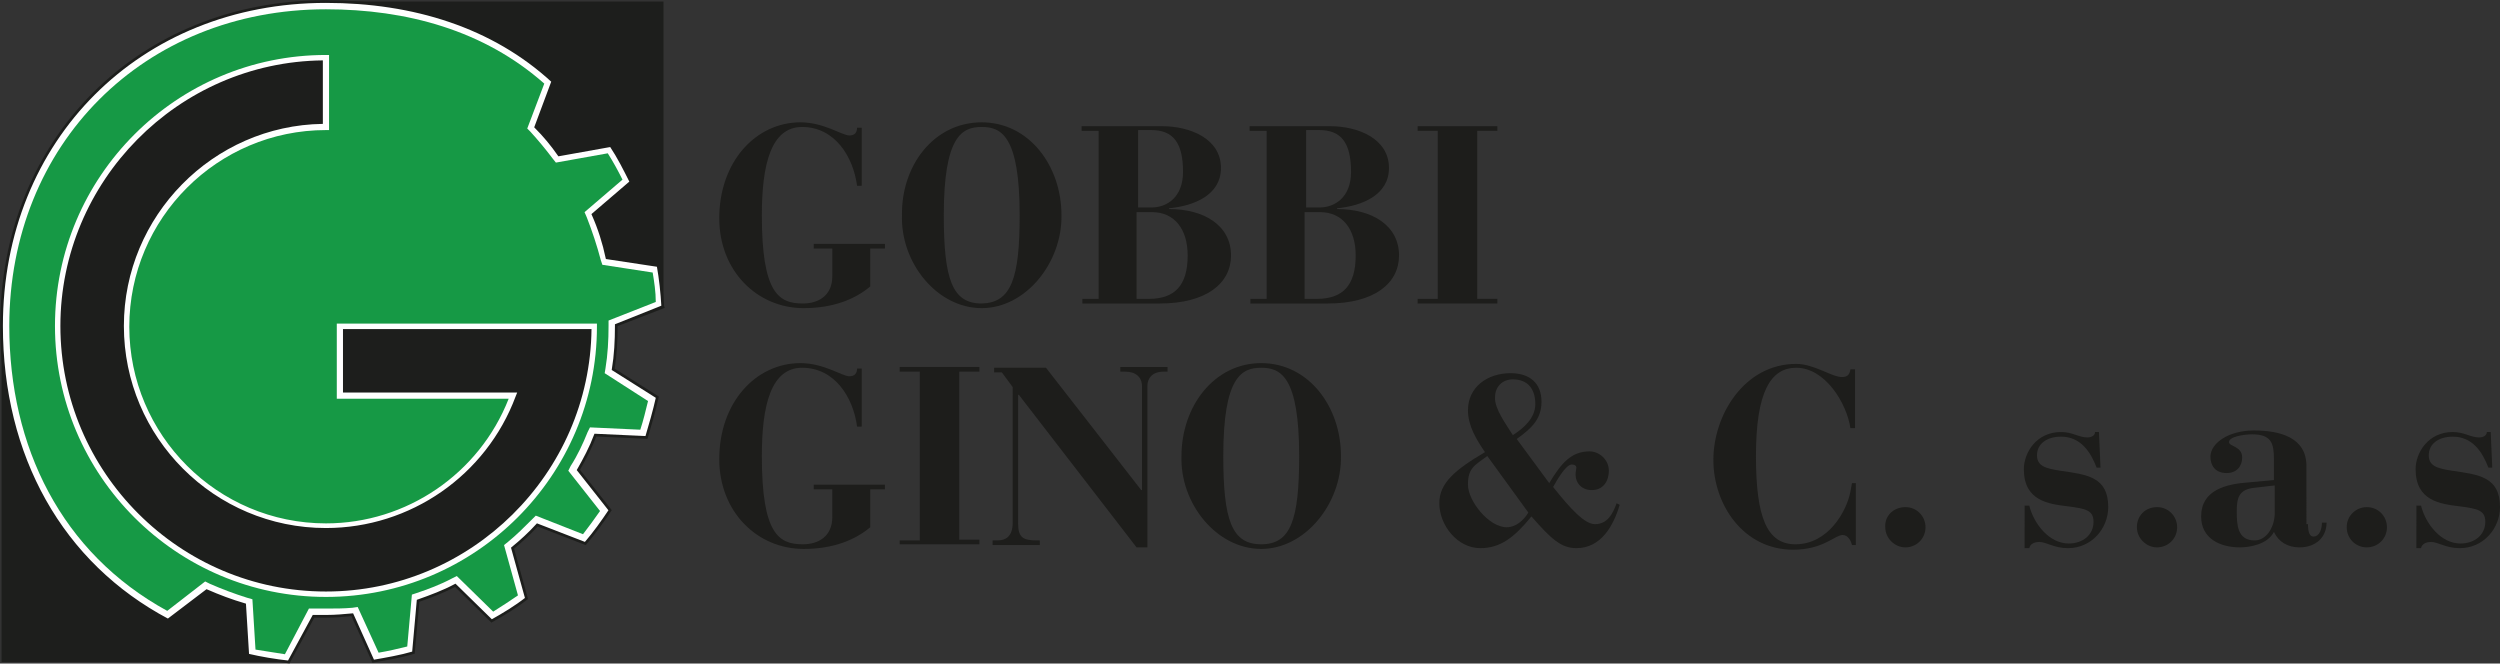 <?xml version="1.0" encoding="utf-8"?>
<!-- Generator: Adobe Illustrator 22.0.1, SVG Export Plug-In . SVG Version: 6.00 Build 0)  -->
<svg version="1.1" id="Livello_1" xmlns="http://www.w3.org/2000/svg" xmlns:xlink="http://www.w3.org/1999/xlink" x="0px" y="0px"
	 viewBox="0 0 322.9 85.7" style="enable-background:new 0 0 322.9 85.7;" xml:space="preserve">
<rect x="0" y="0" width="322.9" height="85.7" fill="#333333" stroke="none"/>
<style type="text/css">
	.st0{fill:#1D1E1C;}
	.st1{fill:#FFFFFF;stroke:#1D1E1C;stroke-width:0.349;stroke-miterlimit:10;}
	.st2{fill:#169945;}
	.st3{fill:#FFFFFF;}
	.st4{fill:#1D1D1B;}
</style>
<g>
	<g>
		<polygon class="st0" points="0.2,41.4 0.2,85.5 37.3,85.5 37.5,79 26.7,74.6 5.5,56.8 		"/>
		<polygon class="st0" points="43.1,0.2 85.7,0.2 85.7,39.6 78.7,38.3 53.2,10.3 		"/>
		<path class="st1" d="M37.3,85.5L37.3,85.5c-1.8-0.2-3.6-0.5-5.3-0.9l-0.4-6.5l0.4,6.5l-0.4-6.5c-1.7-0.5-3.3-1.1-4.9-1.8l-5,3.8
			l5-3.8l-5,3.8C7.9,72.8,0.2,58.9,0.2,42.1C0.2,18,18,0.2,42.1,0.2c11.3,0,21.6,3.2,29.3,10.3l-2.2,5.9l2.2-5.9l-2.2,5.9
			c1.1,1.1,2.1,2.3,3,3.6l6.7-1.2l-6.7,1.2l6.7-1.2c1,1.5,1.8,3.1,2.6,4.7l-4.9,4.2l4.9-4.2l-4.9,4.2c0.8,1.8,1.4,3.7,1.8,5.6l6.6,1
			l-6.6-1l6.6,1c0.3,1.7,0.5,3.5,0.6,5.3L79.6,42l6.2-2.4L79.6,42c0,0,0,0,0,0.1c0,1.9-0.1,3.8-0.4,5.6l5.7,3.6l-5.7-3.6l5.7,3.6
			c-0.4,1.8-0.9,3.5-1.4,5.2l-6.6-0.3l6.6,0.3l-6.6-0.3c-0.6,1.6-1.4,3.1-2.2,4.5l4.1,5.2l-4.1-5.2l4.1,5.2c-1,1.5-2,2.9-3.2,4.3
			l-6.2-2.4l6.2,2.4l-6.2-2.4c-1,1.1-2.1,2.1-3.2,3l1.8,6.5l-1.8-6.5l1.8,6.5c-1.4,1.1-2.9,2-4.5,2.9l-4.7-4.6l4.7,4.6l-4.7-4.6
			c-1.5,0.8-3.1,1.4-4.8,2l-0.6,6.7l0.6-6.7l-0.6,6.7c-1.7,0.5-3.5,0.8-5.2,1.1l-2.7-6l2.7,6l-2.7-6c-1.1,0.1-2.2,0.2-3.3,0.2
			c-0.6,0-1.2,0-1.7,0L37.3,85.5z"/>
		<path class="st2" d="M36.8,84.5c-1.3-0.2-2.5-0.4-3.8-0.6l-0.4-6.5l-0.7-0.2c-1.6-0.5-3.2-1.1-4.8-1.8l-0.6-0.3l-4.9,3.8
			C7.9,71.4,1.2,57.7,1.2,42.1c0-23.5,17.4-40.9,40.9-40.9c10.4,0,20.4,2.7,28.2,9.6l-2.2,5.8l0.4,0.4c1,1.1,2,2.3,2.9,3.5l0.4,0.5
			l6.7-1.2c0.7,1.1,1.3,2.2,1.9,3.4l-4.9,4.2l0.3,0.7c0.7,1.8,1.3,3.6,1.8,5.5l0.2,0.6l6.5,1c0.2,1.2,0.4,2.5,0.4,3.8l-6.1,2.4
			l0,0.7c0,1.8-0.1,3.7-0.4,5.5l-0.1,0.6l5.6,3.6c-0.3,1.2-0.6,2.5-1,3.7l-6.5-0.3l-0.3,0.6c-0.6,1.5-1.3,3-2.2,4.4l-0.3,0.6
			l4.1,5.2c-0.7,1-1.5,2.1-2.2,3l-6.1-2.4l-0.5,0.5c-1,1-2,2-3.1,2.9l-0.5,0.4l1.8,6.5c-1,0.7-2.1,1.4-3.2,2.1L59,74.4l-0.6,0.3
			c-1.5,0.8-3.1,1.4-4.6,1.9l-0.6,0.2l-0.6,6.7c-1.2,0.3-2.5,0.6-3.7,0.8l-2.7-5.9l-0.7,0.1c-1.1,0.1-2.2,0.1-3.3,0.1
			c-0.5,0-1.1,0-1.7,0l-0.6,0L36.8,84.5z"/>
		<g>
			<path class="st0" d="M73.5,42.1h-5.7h-24V51h22.4c-3.6,9.8-13.1,16.8-24.1,16.8c-14.2,0-25.7-11.5-25.7-25.7s11.5-25.7,25.7-25.7
				h0V7.5h0C23,7.5,7.5,23,7.5,42.1S23,76.8,42.1,76.8c19.1,0,34.7-15.5,34.7-34.7H73.5z"/>
		</g>
		<path class="st3" d="M42.1,77.1c-19.3,0-35-15.7-35-35s15.7-35,35-35h0.4v9.7h-0.4c-14,0-25.4,11.4-25.4,25.4s11.4,25.4,25.4,25.4
			c10.4,0,19.8-6.4,23.6-16.1H43.5v-9.7h33.6v0.4C77.1,61.4,61.4,77.1,42.1,77.1z M41.7,7.8C23,8,7.8,23.4,7.8,42.1
			c0,18.9,15.4,34.3,34.3,34.3c18.7,0,34.1-15.2,34.3-33.9H44.3v8.2h22.5l-0.2,0.5C62.8,61.4,53,68.2,42.1,68.2
			C27.7,68.2,16,56.5,16,42.1C16,27.9,27.5,16.2,41.7,16V7.8z"/>
	</g>
	<g>
		<path class="st4" d="M112.4,37c-1.9,1.6-4.7,2.8-8.6,2.8c-6,0-10.9-4.8-10.9-11.6c0-7.3,4.7-12.4,10.5-12.4c3,0,5.4,1.7,6.3,1.7
			c0.7,0,1-0.4,1-1h0.6V24h-0.6c-0.5-3.8-2.9-7.6-7.1-7.6c-4,0-5.2,4.8-5.2,11.4c0,10.1,2.2,11.4,5.3,11.4c2.1,0,3.8-1.1,3.8-3.5
			v-3.6h-2.4v-0.6h9.2v0.6h-1.9V37z"/>
		<path class="st4" d="M126.8,15.8c6.1,0,10.3,5.6,10.3,12c0.1,6.1-4.6,12-10.3,12c-5.8,0-10.5-5.9-10.3-12
			C116.4,21.4,120.6,15.8,126.8,15.8z M131.7,27.8c0-10.3-2.4-11.4-4.9-11.4c-2.5,0-4.9,1.1-4.9,11.4c0,8.3,1.1,11.4,4.9,11.4
			C130.6,39.1,131.7,36,131.7,27.8z"/>
		<path class="st4" d="M139.7,38.6h2.2V16.9h-2.2v-0.6h10.4c3.6,0,7.6,1.6,7.6,5.4c0,3.5-3.5,4.9-6.7,5.2V27c4.5,0,8,2.1,8,6
			c0,3.6-3.2,6.2-9.2,6.2h-10V38.6z M146.9,26.8h1.8c2,0,4.1-1.3,4.1-4.6c0-3.8-1.3-5.4-4.1-5.4h-1.7V26.8z M146.9,38.6h1.5
			c3.3,0,5-1.7,5-5.6c0-3.4-1.7-5.6-4.6-5.6h-2V38.6z"/>
		<path class="st4" d="M161.4,38.6h2.2V16.9h-2.2v-0.6h10.4c3.6,0,7.6,1.6,7.6,5.4c0,3.5-3.5,4.9-6.7,5.2V27c4.5,0,8,2.1,8,6
			c0,3.6-3.2,6.2-9.2,6.2h-10V38.6z M168.6,26.8h1.8c2,0,4.1-1.3,4.1-4.6c0-3.8-1.3-5.4-4.1-5.4h-1.7V26.8z M168.6,38.6h1.5
			c3.3,0,5-1.7,5-5.6c0-3.4-1.7-5.6-4.6-5.6h-2V38.6z"/>
		<path class="st4" d="M183.1,38.6h2.6V16.9h-2.6v-0.6h10.3v0.6h-2.6v21.7h2.6v0.6h-10.3V38.6z"/>
		<path class="st4" d="M112.4,68.1c-1.9,1.6-4.7,2.8-8.6,2.8c-6,0-10.9-4.8-10.9-11.6c0-7.3,4.7-12.4,10.5-12.4c3,0,5.4,1.7,6.3,1.7
			c0.7,0,1-0.4,1-1h0.6v7.5h-0.6c-0.5-3.8-2.9-7.6-7.1-7.6c-4,0-5.2,4.8-5.2,11.4c0,10.1,2.2,11.4,5.3,11.4c2.1,0,3.8-1.1,3.8-3.5
			v-3.6h-2.4v-0.6h9.2v0.6h-1.9V68.1z"/>
		<path class="st4" d="M116.2,69.8h2.6V48h-2.6v-0.6h10.3V48h-2.6v21.7h2.6v0.6h-10.3V69.8z"/>
		<path class="st4" d="M128.2,69.8h0.2h0.4c1,0,2-0.4,2-2.3V50l-1.4-1.9h-1v-0.6h6.7l12.3,15.8h0.1V49.9c0-1.2-0.8-1.9-2.2-1.9h-0.6
			v-0.6h6.1V48h-0.5c-1.5,0-2.1,0.9-2.1,1.8v20.9h-1.4L131.6,51h-0.1v16.6c0,1.9,0.7,2.2,2.5,2.2h0.3v0.6h-6.1V69.8z"/>
		<path class="st4" d="M162.9,46.9c6.1,0,10.3,5.6,10.3,12c0.1,6.1-4.6,12-10.3,12c-5.8,0-10.5-5.9-10.3-12
			C152.6,52.5,156.8,46.9,162.9,46.9z M167.8,58.9c0-10.3-2.4-11.4-4.9-11.4c-2.5,0-4.9,1.1-4.9,11.4c0,8.3,1.1,11.4,4.9,11.4
			C166.7,70.3,167.8,67.2,167.8,58.9z"/>
		<path class="st4" d="M200.1,62.4c1.5-2.5,2.8-4.1,5.2-4.1c1.3,0,2.5,1.1,2.5,2.5c0,1.3-0.7,2.5-2.2,2.5c-1.3,0-2.1-0.9-2.1-2
			c0-0.4,0.1-0.7,0.1-0.9c0-0.3-0.3-0.4-0.6-0.4c-0.8,0-2,2.2-2.4,2.9c2.3,2.9,4.1,4.8,5.4,4.8c1.6,0,2.3-1.3,2.8-2.7l0.4,0.2
			c-0.8,2.7-2.4,5.6-5.6,5.6c-1.9,0-3.2-1.1-5.8-4.1c-2.2,2.7-4,4.1-6.6,4.1c-3,0-5.3-3-5.3-5.8c0-2.6,2-4.3,5.9-6.6
			c-1.1-1.6-2.2-3.4-2.2-5.4c0-3,2.5-4.8,5.5-4.8c2.5,0,4,1.3,4,3.7c0,2.3-1.4,3.5-3.2,4.8L200.1,62.4z M192.1,58.9
			c-1.6,1.2-2.5,1.5-2.5,3.7c0,2.1,2.7,5.5,5,5.5c1.2,0,2.2-0.9,2.8-1.9L192.1,58.9z M195.4,56.2c1.4-0.9,2.9-2.2,2.9-4
			c0-2-1-3.2-2.9-3.2c-1.4,0-2.3,1-2.3,2.3C193,52.8,194.6,54.9,195.4,56.2z"/>
		<path class="st4" d="M239.5,55.3H239c-0.5-3.3-3.3-7.8-7-7.8c-3.3,0-5.2,3.1-5.2,11.4c0,7.9,1.4,11.4,5.1,11.4
			c4.2,0,6.6-4.2,7.1-6.8l0.2-1.1h0.5v8h-0.5c-0.1-0.5-0.5-1.3-1.2-1.3c-1,0-2.5,1.9-6.4,1.9c-6.4,0-10.3-5.8-10.3-11.6
			c0-5.8,4-12.4,10.7-12.4c2.3,0,4.6,1.7,5.9,1.7c0.7,0,1-0.3,1.1-1h0.6V55.3z"/>
		<path class="st4" d="M246.1,65.5c1.5,0,2.6,1.2,2.6,2.6c0,1.5-1.2,2.6-2.6,2.6s-2.6-1.2-2.6-2.6C243.4,66.6,244.6,65.5,246.1,65.5
			z"/>
		<path class="st4" d="M261.5,65.3h0.6c0.6,2.4,2.6,4.9,5.1,4.9c1.8,0,3.2-1.1,3.2-2.8c0-1.5-1-1.7-3.3-2c-2.5-0.3-5.7-0.7-5.7-4.8
			c0-2.1,1.6-4.8,4.8-4.8c1.5,0,2.3,0.7,3.4,0.7c0.6,0,1-0.3,1-0.7h0.5l0.2,4.6h-0.5c-0.8-2.1-2.1-4-4.6-4c-1.8,0-3.1,0.9-3.1,2.4
			c0,1.4,1.1,1.7,3,2c3.5,0.5,6.2,0.8,6.2,4.7c0,2.7-2.1,5.3-5.2,5.3c-1.8,0-2.8-0.8-3.7-0.8c-0.7,0-1.2,0.3-1.3,0.8h-0.6V65.3z"/>
		<path class="st4" d="M278.6,65.5c1.5,0,2.6,1.2,2.6,2.6c0,1.5-1.2,2.6-2.6,2.6s-2.6-1.2-2.6-2.6C276,66.6,277.1,65.5,278.6,65.5z"
			/>
		<path class="st4" d="M298.1,67.7c0,1,0.2,1.6,0.7,1.6c0.8,0,1.1-1,1.1-1.8h0.6c0,1.9-1.4,3.2-3.5,3.2c-1.5,0-2.7-0.7-3.3-2
			c-0.8,1.6-3.1,2-4.4,2c-2.5,0-5-1.1-5-4c0-3.4,3.2-4.2,6.2-4.4l3.2-0.3v-2.7c0-2-0.3-3.2-2.8-3.2c-1.1,0-3,0.3-3,1
			c0,0.6,1.7,0.5,1.7,2c0,1.1-0.7,2-2,2c-1.5,0-2.1-1-2.1-2.1c0-1.8,2.4-3.4,5.6-3.4c3.4,0,6.8,0.9,6.8,4.6V67.7z M293.8,62.7
			l-2.6,0.3c-2.1,0.2-2.3,1.4-2.3,3.1c0,1.7,0.1,3.7,2.3,3.7c1.5,0,2.5-1.6,2.6-3.3V62.7z"/>
		<path class="st4" d="M305.7,65.5c1.5,0,2.6,1.2,2.6,2.6c0,1.5-1.2,2.6-2.6,2.6c-1.5,0-2.6-1.2-2.6-2.6
			C303.1,66.6,304.3,65.5,305.7,65.5z"/>
		<path class="st4" d="M312.1,65.3h0.6c0.6,2.4,2.6,4.9,5.1,4.9c1.8,0,3.2-1.1,3.2-2.8c0-1.5-1-1.7-3.3-2c-2.5-0.3-5.7-0.7-5.7-4.8
			c0-2.1,1.6-4.8,4.8-4.8c1.5,0,2.3,0.7,3.4,0.7c0.6,0,1-0.3,1-0.7h0.5l0.2,4.6h-0.5c-0.8-2.1-2.1-4-4.6-4c-1.8,0-3.1,0.9-3.1,2.4
			c0,1.4,1.1,1.7,3,2c3.5,0.5,6.2,0.8,6.2,4.7c0,2.7-2.1,5.3-5.2,5.3c-1.8,0-2.8-0.8-3.7-0.8c-0.7,0-1.2,0.3-1.3,0.8h-0.6V65.3z"/>
	</g>
</g>
</svg>
